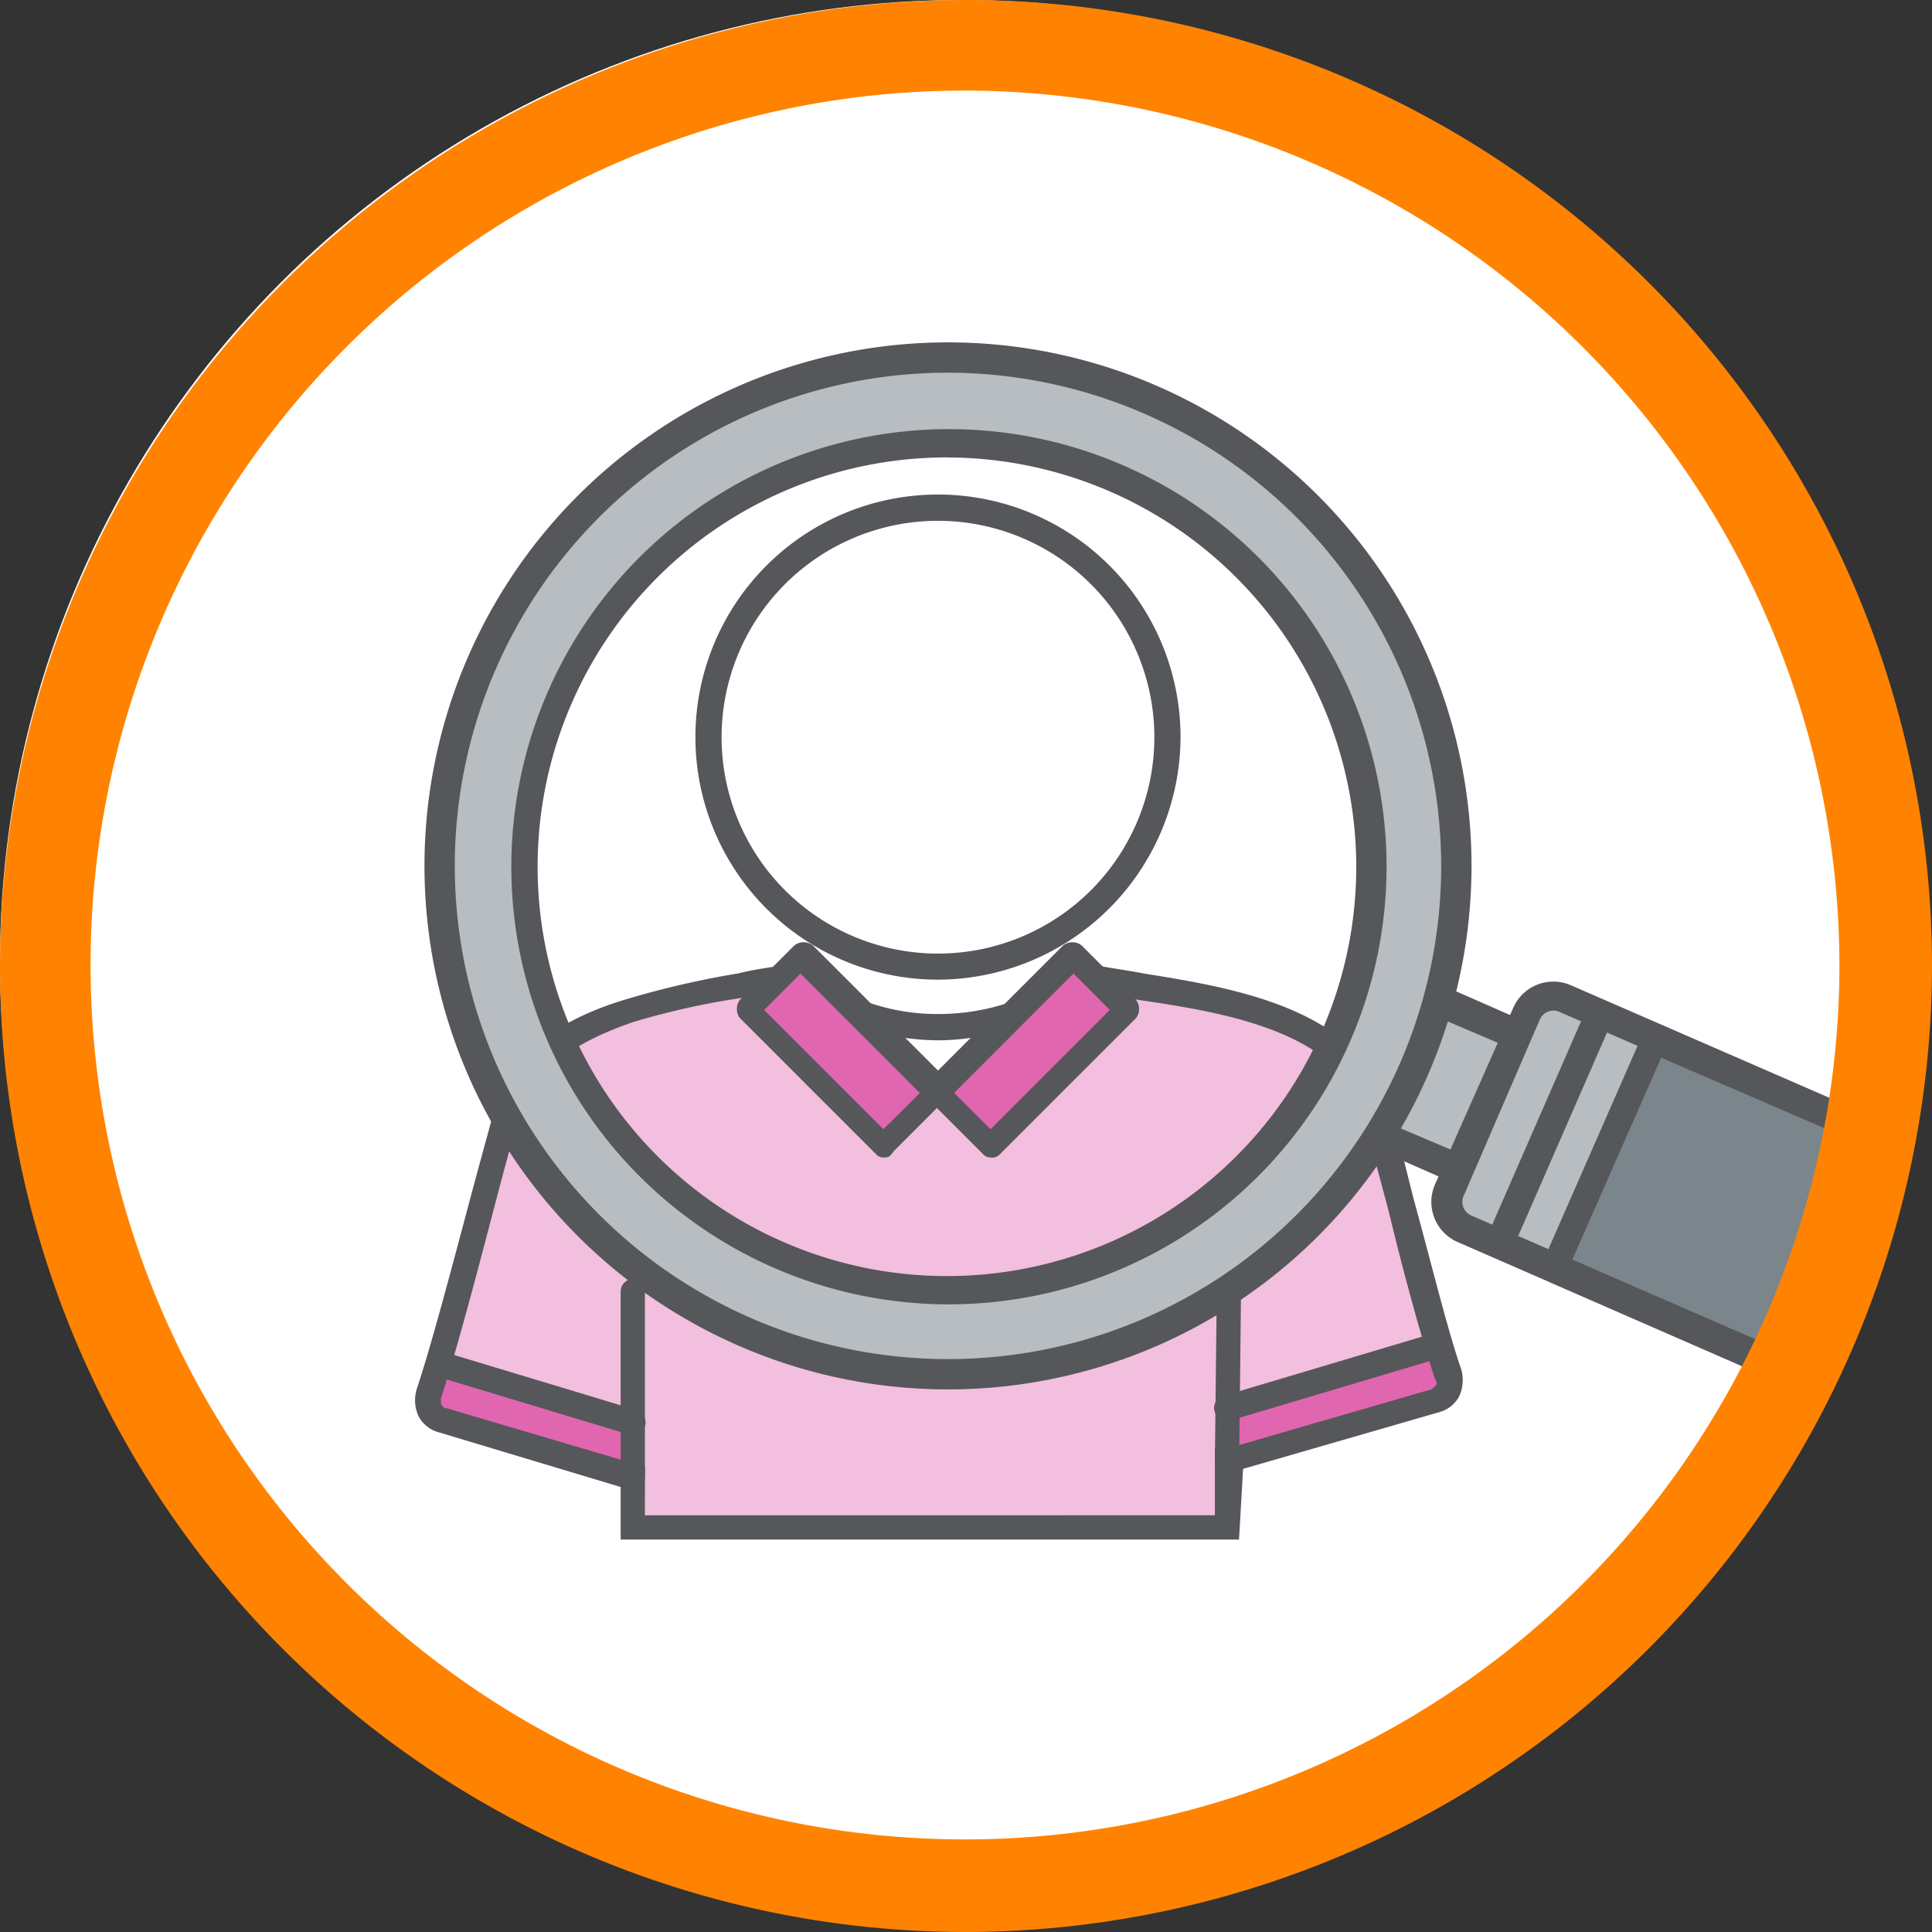 <svg id="accountability-icon" xmlns="http://www.w3.org/2000/svg" width="75" height="75" viewBox="0 0 75 75">
  <rect x="0" y="0" width="75" height="75" fill="#333333" stroke="none"/>
  <circle id="Ellipse_15" data-name="Ellipse 15" cx="37.336" cy="37.336" r="37.336" fill="#fff"/>
  <g id="Group_44858" data-name="Group 44858" transform="translate(16.116 19.198)">
    <g id="Group_44854" data-name="Group 44854" transform="translate(10.88)">
      <circle id="Ellipse_16" data-name="Ellipse 16" cx="8.867" cy="8.867" r="8.867" transform="translate(0.549 0.628)" fill="#fff"/>
      <path id="Path_7886" data-name="Path 7886" d="M44.016,43.532a9.416,9.416,0,1,1,9.416-9.416A9.444,9.444,0,0,1,44.016,43.532Zm0-17.812a8.4,8.4,0,1,0,8.4,8.4A8.405,8.405,0,0,0,44.016,25.72Z" transform="translate(-34.6 -24.7)" fill="#56575a"/>
    </g>
    <path id="Path_7887" data-name="Path 7887" d="M60.891,63.936c-.863-2.746-2.2-7.925-2.9-10.358h0c-1.491-4.237-8.239-4.316-11.221-5.1h-.078a8.977,8.977,0,0,1-11.3-.078h-.314a55.709,55.709,0,0,0-6.12,1.334c-1.883.628-3.845,1.648-4.63,3.531l-.235.863c-.628,2.276-2.04,7.847-2.9,10.515a.744.744,0,0,0,.549,1.02l7.376,2.2v1.962H52.181V67.232h.235l7.925-2.276a.792.792,0,0,0,.549-1.02Z" transform="translate(-20.821 -29.803)" fill="#f2bfde"/>
    <g id="Group_44855" data-name="Group 44855" transform="translate(14.143 18.173)">
      <path id="Path_7888" data-name="Path 7888" d="M45.007,53.108c2.668,0,5.336-3.688,5.65-4.63h-.078a8.977,8.977,0,0,1-11.3-.078H39.2C39.671,49.42,42.339,53.108,45.007,53.108Z" transform="translate(-38.854 -47.977)" fill="#fff"/>
      <path id="Path_7889" data-name="Path 7889" d="M44.911,53.463c-2.9,0-5.65-3.766-6.12-4.943a.519.519,0,0,1,.078-.471.6.6,0,0,1,.785-.078,8.212,8.212,0,0,0,5.336,1.883,8.663,8.663,0,0,0,5.336-1.883c.078-.078.157-.078.314-.078a.432.432,0,0,1,.392.235c.078.157.157.314.078.392-.549,1.177-3.3,4.943-6.2,4.943Zm-4.08-3.531c1.02,1.255,2.589,2.589,4.08,2.589s3.06-1.412,4.08-2.589a9.871,9.871,0,0,1-8.161,0Z" transform="translate(-38.759 -47.861)" fill="#56575a"/>
    </g>
    <path id="Path_7890" data-name="Path 7890" d="M29.325,72.073,21.4,69.4l.392-1.8,7.533,2.276Z" transform="translate(-20.878 -33.938)" fill="#e166b0" fill-rule="evenodd"/>
    <path id="Path_7891" data-name="Path 7891" d="M69.474,68.291,61,71.194V69.232L69.082,66.8Z" transform="translate(-29.405 -33.765)" fill="#e166b0" fill-rule="evenodd"/>
    <path id="Path_7892" data-name="Path 7892" d="M52.722,70.263H28.711v-2.04L21.649,66.1a1.247,1.247,0,0,1-.785-.628,1.492,1.492,0,0,1-.078-1.02c.706-2.119,1.726-6.12,2.432-8.71l.706-2.589c.706-1.8,2.354-3.06,4.943-3.845a34.993,34.993,0,0,1,4.394-1.02c.628-.157,1.255-.235,1.726-.314h.549l.157.078A8.212,8.212,0,0,0,41.03,49.94a8.663,8.663,0,0,0,5.336-1.883l.157-.157h.392c.549.157,1.334.235,2.119.392,3.453.549,8.161,1.334,9.494,5.022.314,1.02.628,2.432,1.02,3.923.628,2.276,1.255,4.865,1.8,6.434h0a1.53,1.53,0,0,1-.078,1.02,1.247,1.247,0,0,1-.785.628l-7.611,2.2-.157,2.746Zm-23.069-.942H51.78V66.732h.471L60.1,64.456c.078,0,.157-.078.235-.157a.147.147,0,0,0,0-.235c-.549-1.648-1.255-4.237-1.8-6.513-.392-1.491-.785-2.9-1.02-3.845V53.55c-1.1-3.06-5.493-3.766-8.71-4.237-.706-.157-1.412-.235-2.04-.392a9.54,9.54,0,0,1-5.728,1.962,9.768,9.768,0,0,1-5.807-1.962h-.078c-.471.078-1.1.235-1.726.314a29.542,29.542,0,0,0-4.237.942c-2.276.785-3.688,1.8-4.316,3.3l-.235.785-.471,1.726c-.706,2.668-1.726,6.67-2.432,8.788v.235c.078.078.078.157.235.157l7.69,2.276C29.653,67.517,29.653,69.321,29.653,69.321Z" transform="translate(-20.734 -29.696)" fill="#56575a"/>
    <path id="Path_7893" data-name="Path 7893" d="M31.371,71.661a.506.506,0,0,1-.471-.471V63.971a.506.506,0,0,1,.471-.471h0a.506.506,0,0,1,.471.471V71.19a.506.506,0,0,1-.471.471Z" transform="translate(-22.923 -33.055)" fill="#56575a"/>
    <path id="Path_7894" data-name="Path 7894" d="M60.771,70.9h0a.506.506,0,0,1-.471-.471l.078-7.062a.471.471,0,1,1,.942,0l-.078,7.062A.452.452,0,0,1,60.771,70.9Z" transform="translate(-29.254 -32.926)" fill="#56575a"/>
    <path id="Path_7895" data-name="Path 7895" d="M29.3,70.312h-.157l-7.533-2.276a.5.5,0,0,1,.314-.942l7.533,2.276a.5.5,0,0,1,.314.628c-.078.157-.314.235-.471.314Z" transform="translate(-20.851 -33.824)" fill="#56575a"/>
    <path id="Path_7896" data-name="Path 7896" d="M60.765,69.568a.481.481,0,0,1-.157-.942l8.161-2.432a.5.5,0,0,1,.314.942l-8.161,2.432Z" transform="translate(-29.248 -33.631)" fill="#56575a"/>
    <g id="Group_44856" data-name="Group 44856" transform="translate(12.489 17.38)">
      <rect id="Rectangle_1561" data-name="Rectangle 1561" width="2.982" height="7.454" transform="translate(0.428 2.636) rotate(-45)" fill="#e166b0"/>
      <path id="Path_7897" data-name="Path 7897" d="M42.339,55.207a.408.408,0,0,1-.314-.157l-5.257-5.257a.586.586,0,0,1,0-.706l2.119-2.119a.586.586,0,0,1,.706,0l5.257,5.257a.392.392,0,0,1,0,.628l-2.119,2.119C42.574,55.207,42.5,55.207,42.339,55.207Zm-4.63-5.728,4.63,4.63L43.751,52.7l-4.63-4.63-1.412,1.412Z" transform="translate(-36.65 -46.85)" fill="#56575a"/>
    </g>
    <g id="Group_44857" data-name="Group 44857" transform="translate(19.786 17.38)">
      <rect id="Rectangle_1562" data-name="Rectangle 1562" width="7.454" height="2.982" transform="translate(0.508 5.858) rotate(-45)" fill="#e166b0"/>
      <path id="Path_7898" data-name="Path 7898" d="M48.5,55.207a.408.408,0,0,1-.314-.157l-2.119-2.119a.586.586,0,0,1,0-.706l5.257-5.257a.586.586,0,0,1,.706,0l2.119,2.119a.586.586,0,0,1,0,.706L48.892,55.05A.432.432,0,0,1,48.5,55.207ZM47.088,52.7,48.5,54.108l4.63-4.63-1.412-1.412Z" transform="translate(-45.95 -46.85)" fill="#56575a"/>
    </g>
  </g>
  <g id="Group_44859" data-name="Group 44859" transform="translate(51.848 37.635)">
    <rect id="Rectangle_1563" data-name="Rectangle 1563" width="5.728" height="4.551" transform="translate(0.747 6.033) rotate(-66.409)" fill="#b8bdc1"/>
    <path id="Path_7899" data-name="Path 7899" d="M71.579,56.753,66.4,54.477,69.146,48.2l5.179,2.276Zm-3.688-2.825,3.139,1.334,1.8-4.159L69.7,49.769Z" transform="translate(-66.4 -48.2)" fill="#56575a"/>
  </g>
  <path id="Path_7900" data-name="Path 7900" d="M85.022,63.956l-12.4-5.414a1.064,1.064,0,0,1-.549-1.412l2.982-6.905a1.064,1.064,0,0,1,1.412-.549L88,54.7" transform="translate(-15.829 -10.886)" fill="#b8bdc1"/>
  <path id="Path_7901" data-name="Path 7901" d="M86.188,64.412,77.4,60.567,81.323,51.7l7.925,3.453Z" transform="translate(-16.995 -11.345)" fill="#7b868c"/>
  <path id="Path_7902" data-name="Path 7902" d="M84.628,64.347l-12.4-5.414a1.7,1.7,0,0,1-.863-2.2l3.06-6.905a1.7,1.7,0,0,1,2.2-.863l11.535,5.022-.471,1.02L76.154,49.987a.58.58,0,0,0-.706.314l-2.982,6.905a.58.58,0,0,0,.314.706l12.4,5.414Z" transform="translate(-15.67 -10.729)" fill="#56575a"/>
  <path id="Path_7903" data-name="Path 7903" d="M85.786,64.8,77,60.958a.613.613,0,0,1-.314-.314.35.35,0,0,1,0-.392l3.923-8.945a.58.58,0,0,1,.706-.314l7.925,3.453-.471,1.02-7.454-3.217-3.453,7.847L86.178,63.7Z" transform="translate(-16.828 -11.188)" fill="#56575a"/>
  <rect id="Rectangle_1564" data-name="Rectangle 1564" width="9.73" height="1.099" transform="translate(57.699 48.066) rotate(-66.409)" fill="#56575a"/>
  <path id="Path_7904" data-name="Path 7904" d="M34.957,19.063A19.736,19.736,0,1,0,60.3,30.755,19.74,19.74,0,0,0,34.957,19.063ZM47.433,53.039a16.435,16.435,0,1,1,9.73-21.108A16.486,16.486,0,0,1,47.433,53.039Z" transform="translate(-4.906 -3.969)" fill="#b8bdc1"/>
  <path id="Path_7905" data-name="Path 7905" d="M41.523,57.746A20.323,20.323,0,1,1,61.846,37.423,20.327,20.327,0,0,1,41.523,57.746Zm0-39.469A19.146,19.146,0,1,0,60.669,37.423,19.172,19.172,0,0,0,41.523,18.277Z" transform="translate(-4.722 -3.809)" fill="#56575a"/>
  <path id="Path_7906" data-name="Path 7906" d="M42.449,55.376A16.988,16.988,0,1,1,59.476,38.349,17,17,0,0,1,42.449,55.376Zm0-32.878A15.89,15.89,0,1,0,58.3,38.427,15.907,15.907,0,0,0,42.449,22.5Z" transform="translate(-5.65 -4.741)" fill="#56575a"/>
  <path id="Path_7907" data-name="Path 7907" d="M37.5,75A37.5,37.5,0,1,1,75,37.5,37.56,37.56,0,0,1,37.5,75Zm0-71.484A33.945,33.945,0,1,0,71.406,37.5,34.009,34.009,0,0,0,37.5,3.516Z" fill="#ff8300"/>
</svg>
